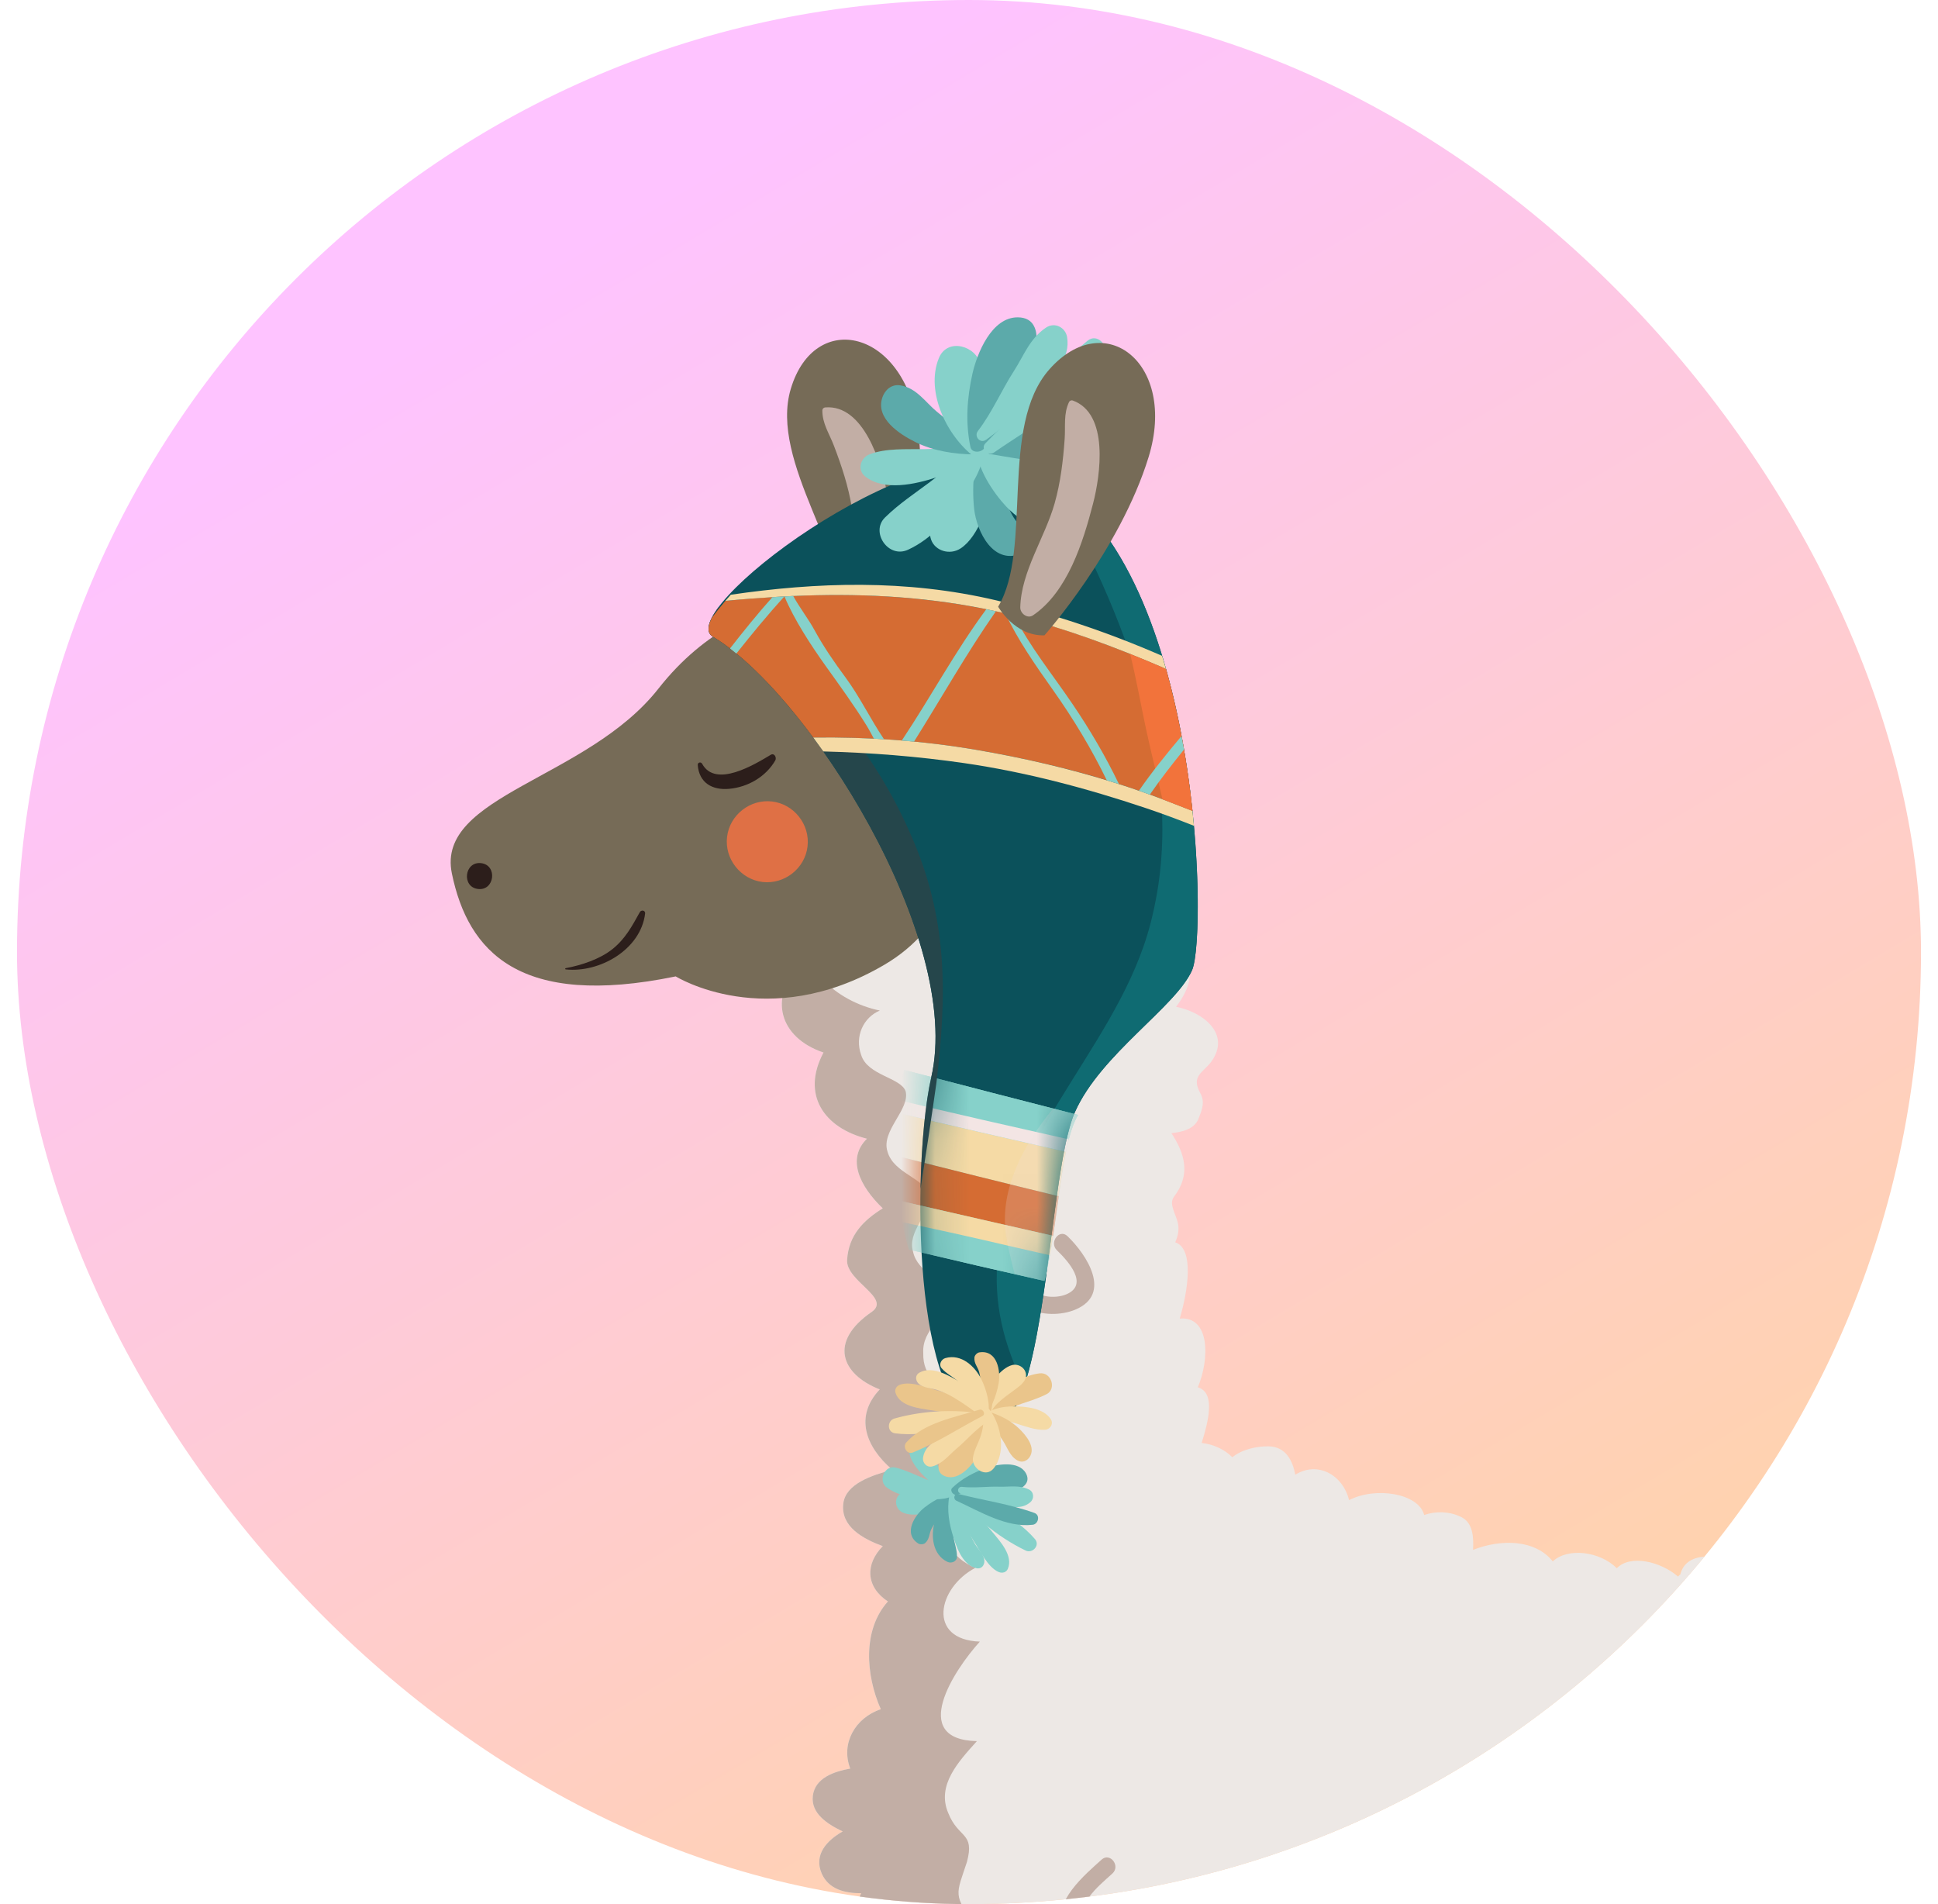 <svg width="57" height="56" viewBox="0 0 57 56" fill="none" xmlns="http://www.w3.org/2000/svg">
<g clip-path="url(#clip0_8064_848)">
<rect x="0.5" width="56" height="56" rx="28" fill="url(#paint0_linear_8064_848)"/>
<path d="M64.177 60.194C64.1 59.995 64.257 59.051 64.067 58.769C63.925 58.556 63.756 58.42 63.562 58.314C63.973 58.084 64.379 57.76 64.309 57.302C64.238 56.834 63.877 56.6 63.472 56.466C63.951 55.995 64.037 55.414 63.528 54.965C64.132 54.475 64.387 53.745 63.832 53.426C64.319 53.126 64.691 52.723 64.669 52.08C64.652 51.541 64.139 51.445 63.648 51.493C63.92 51.064 64.092 50.574 63.745 50.266C64.216 49.544 63.769 48.98 63.032 48.848C63.746 47.727 62.036 46.402 61.16 47.26C60.398 46.786 59.153 46.422 58.779 47.284C58.029 46.735 57.177 46.243 56.242 46.57C55.647 46.775 55.699 46.948 54.976 46.554C54.42 46.252 53.982 46.232 53.369 46.39C52.694 46.563 49.753 44.981 49.421 46.305C49.395 46.322 49.374 46.343 49.355 46.367C48.831 45.917 47.949 45.716 47.553 46.121C47.051 45.622 46.107 45.509 45.67 45.921C45.16 45.281 44.163 45.252 43.325 45.582C43.345 45.201 43.323 44.781 42.97 44.612C42.619 44.445 42.235 44.438 41.887 44.556C41.731 43.924 40.466 43.712 39.679 44.119C39.492 43.37 38.754 42.965 38.097 43.371C38.016 42.949 37.814 42.548 37.316 42.537C36.963 42.53 36.528 42.627 36.245 42.858C36.021 42.629 35.692 42.477 35.343 42.437C35.533 41.826 35.766 40.959 35.23 40.8C35.585 39.954 35.584 38.705 34.698 38.779C34.935 37.99 35.135 36.726 34.565 36.536C34.637 36.373 34.681 36.199 34.652 36.015C34.607 35.728 34.359 35.418 34.53 35.194C35.033 34.541 34.844 33.92 34.453 33.326C34.79 33.293 35.138 33.195 35.251 32.899C35.349 32.644 35.452 32.419 35.301 32.145C35.018 31.634 35.398 31.543 35.634 31.212C36.204 30.412 35.393 29.765 34.59 29.61C35.007 29.076 35.239 28.341 34.613 28.135C34.796 27.546 34.78 26.996 34.182 27.075C34.102 26.796 33.803 26.607 33.514 26.421C34.069 25.214 33.612 23.785 32.447 23.147C32.879 22.446 32.431 21.727 31.715 21.284C32.233 20.32 31.357 19.851 30.389 19.791C30.582 18.904 29.866 18.274 29.126 18.645C29.085 18.2 28.932 17.749 28.478 17.605C28.005 17.454 27.562 17.468 27.268 17.75C27.039 17.279 26.709 16.841 26.113 16.932C25.496 17.025 25.259 17.608 25.283 18.155C24.692 18.459 24.807 19.357 25.321 19.699C25.054 20.459 25.434 20.991 25.959 21.56C25.206 22.029 26.18 23.034 26.871 23.572C26.251 24.005 26.028 24.639 26.485 25.242C25.991 25.53 25.791 26.019 25.821 26.567C25.397 26.469 25.008 26.777 24.794 27.3C24.334 27.164 23.674 27.014 23.453 27.502C23.298 27.842 23.344 28.147 23.504 28.404C22.624 29.325 22.898 30.508 24.22 30.955C23.557 32.198 24.236 33.171 25.498 33.49C24.896 34.079 25.28 34.881 25.962 35.537C25.395 35.892 24.961 36.32 24.915 37.055C24.876 37.677 26.23 38.177 25.634 38.586C24.377 39.45 24.721 40.409 25.874 40.863C25.134 41.645 25.442 42.539 26.244 43.225C25.642 43.389 24.871 43.638 24.802 44.221C24.721 44.898 25.375 45.254 25.963 45.473C25.444 45.997 25.46 46.669 26.114 47.099C25.365 47.934 25.459 49.257 25.905 50.268C25.148 50.523 24.721 51.28 25.007 52.014C24.52 52.102 23.969 52.293 23.907 52.817C23.846 53.328 24.322 53.641 24.785 53.863C24.322 54.123 23.925 54.547 24.168 55.102C24.369 55.563 24.851 55.683 25.328 55.68C25.005 56.325 25.411 56.923 26.183 57.175C25.511 58.169 25.605 59.158 26.781 59.585C26.247 60.747 26.665 61.399 27.87 61.482C27.67 61.762 27.493 62.094 27.635 62.357C27.871 62.796 28.748 62.901 28.412 63.425C27.939 64.163 28.59 64.556 29.25 64.666C28.799 65.118 28.376 65.734 28.779 66.245C29.278 66.876 30.023 66.758 30.7 66.501C30.717 67.022 30.95 67.409 31.513 67.638C32.147 67.896 32.999 67.236 33.584 66.859C34.095 68.078 35.324 67.78 36.37 67.16C36.762 68.045 37.954 68.205 38.757 67.667C39.364 68.785 40.492 68.985 41.543 68.262C42.159 69.069 43.185 69.244 43.942 68.637C44.213 69.466 45.402 69.186 46.291 68.884C46.266 70.035 48.041 69.671 48.901 69.303C49.434 69.075 49.016 69.041 49.368 69.326C49.595 69.509 50.01 69.561 50.282 69.551C50.784 69.53 51.331 69.421 51.729 69.123C52.144 70.099 54.071 70.159 54.741 69.207C55.336 69.787 56.338 69.762 56.628 68.947C57.411 69.26 58.358 69.159 58.653 68.349C59.536 68.641 60.12 67.827 60.149 66.936C61.147 66.707 61.949 65.94 61.354 65.047C62.108 64.71 63.002 63.934 62.336 63.125C62.247 63.018 63.082 62.52 63.23 62.157C63.316 61.946 63.289 61.784 63.203 61.639C63.793 61.37 64.457 60.907 64.177 60.194Z" fill="#EDE8E5"/>
<path d="M35.852 58.005C35.771 58.601 34.681 59.945 34.54 58.625C34.52 58.461 34.327 58.356 34.18 58.426C32.954 59.016 33.214 57.374 33.501 56.708C33.609 56.452 33.305 56.271 33.101 56.406C32.923 56.529 32.736 56.638 32.539 56.731C31.799 56.499 31.629 56.186 32.032 55.793C32.221 55.53 32.481 55.315 32.718 55.1C32.964 54.875 32.646 54.467 32.398 54.693C31.946 55.104 30.912 55.958 31.28 56.694C31.65 57.436 32.243 57.411 32.833 57.144C32.634 58.186 32.904 59.396 34.083 59.023C34.468 60.537 36.196 59.312 36.367 58.067C36.412 57.735 35.898 57.674 35.852 58.005Z" fill="#C2AEA5"/>
<path d="M31.397 36.356C31.156 36.124 30.847 36.541 31.085 36.77C31.417 37.09 32.041 37.78 31.361 38.067C31.029 38.206 30.419 38.166 30.297 37.768C30.221 37.522 29.812 37.591 29.801 37.84C29.792 38.094 29.73 38.321 29.585 38.531C29.311 38.924 28.996 38.531 29.03 38.213C29.079 37.755 29.368 37.316 29.58 36.917C29.736 36.621 29.253 36.43 29.099 36.722C28.781 37.328 28.175 38.275 28.702 38.925C28.935 39.212 29.413 39.281 29.72 39.089C29.956 38.943 30.108 38.708 30.203 38.45C30.609 38.702 31.218 38.689 31.63 38.515C32.725 38.054 31.954 36.892 31.397 36.356Z" fill="#C2AEA5"/>
<path d="M30.714 25.717C30.836 24.854 30.088 24.226 29.38 23.891C29.075 23.748 28.883 24.23 29.183 24.371C29.515 24.528 29.793 24.737 30.027 25.018C30.204 25.232 30.256 25.473 30.167 25.738C30.001 26.224 29.552 25.938 29.335 25.785C29.114 25.624 28.862 25.854 28.942 26.095C29.178 26.814 28.772 27.605 27.975 27.072C27.698 26.886 27.384 27.299 27.663 27.485C28.717 28.191 29.541 27.44 29.513 26.434C30.047 26.588 30.614 26.427 30.714 25.717Z" fill="#C2AEA5"/>
<path d="M29.254 21.943C29.903 21.907 30.222 21.228 30.482 20.72C30.635 20.422 30.153 20.23 30.003 20.524C29.88 20.763 29.755 20.993 29.591 21.207C29.219 21.687 28.811 21.239 28.916 20.765C28.977 20.495 28.603 20.4 28.451 20.579C28.276 20.784 28.067 20.938 27.78 20.941C27.448 20.815 27.364 20.644 27.532 20.43C27.595 20.344 27.67 20.266 27.756 20.198C27.975 20.002 28.239 19.853 28.485 19.692C28.765 19.509 28.442 19.103 28.165 19.284C27.723 19.573 26.618 20.187 26.979 20.891C27.299 21.517 27.904 21.551 28.407 21.27C28.499 21.656 28.776 21.97 29.254 21.943Z" fill="#C2AEA5"/>
<path d="M31.588 64.471C31.498 64.134 31.136 63.894 31.174 63.573C31.148 63.243 31.493 63.088 31.524 62.832C31.559 61.987 30.339 62.364 30.167 61.626C29.985 60.951 31.16 60.96 30.785 60.263C30.435 59.374 29.238 59.556 29.19 58.311C29.162 57.459 29.37 57.353 28.738 56.626C27.994 55.753 28.131 55.705 28.439 54.762C28.675 53.877 28.194 54.081 27.892 53.327C27.533 52.501 28.204 51.797 28.732 51.207C26.713 51.162 28.069 49.105 28.819 48.28C27.26 48.225 27.572 46.696 28.686 46.111C27.196 45.476 27.959 44.001 28.467 43.018C27.373 42.887 27.39 41.649 28.24 41.097C27.627 40.764 27.135 40.508 27.155 39.794C27.11 39.07 27.865 38.769 27.805 38.174C27.802 37.652 26.982 37.423 26.857 36.821C26.668 36.211 27.38 35.709 27.314 35.178C27.246 34.648 26.281 34.533 26.1 33.859C25.912 33.249 26.768 32.633 26.637 32.095C26.49 31.686 25.518 31.635 25.328 31.026C25.132 30.48 25.394 29.923 25.877 29.72C24.587 29.457 23.358 28.366 23.841 27.192C23.675 27.232 23.535 27.323 23.454 27.502C23.299 27.842 23.345 28.147 23.505 28.404C22.625 29.325 22.898 30.508 24.221 30.955C23.558 32.198 24.238 33.171 25.499 33.49C24.897 34.079 25.281 34.881 25.963 35.537C25.396 35.892 24.962 36.32 24.915 37.055C24.877 37.677 26.231 38.177 25.635 38.586C24.378 39.45 24.722 40.409 25.875 40.863C25.134 41.645 25.443 42.539 26.244 43.225C25.643 43.389 24.872 43.638 24.803 44.221C24.722 44.898 25.376 45.254 25.964 45.473C25.445 45.997 25.461 46.669 26.115 47.099C25.366 47.934 25.46 49.257 25.906 50.268C25.149 50.523 24.722 51.28 25.008 52.014C24.521 52.102 23.97 52.293 23.907 52.817C23.847 53.328 24.323 53.641 24.786 53.863C24.323 54.123 23.926 54.547 24.169 55.102C24.37 55.563 24.852 55.683 25.329 55.68C25.006 56.325 25.412 56.923 26.183 57.175C25.512 58.169 25.606 59.158 26.782 59.585C26.248 60.747 26.666 61.399 27.871 61.482C27.671 61.762 27.494 62.094 27.636 62.357C27.872 62.796 28.749 62.901 28.413 63.425C27.939 64.163 28.591 64.556 29.25 64.666C28.8 65.118 28.377 65.734 28.78 66.245C29.166 66.734 29.701 66.771 30.238 66.645C30.287 66.388 30.368 66.136 30.504 65.908C30.91 65.238 31.691 65.266 31.588 64.471Z" fill="#C2AEA5"/>
<path d="M23.259 11.434C22.613 13.585 25.041 16.42 24.829 18.407C24.829 18.407 25.644 18.991 26.42 18.596C26.42 18.596 27.38 15.394 26.989 12.548C26.598 9.704 23.964 9.084 23.259 11.434Z" fill="#766B57"/>
<path d="M24.187 12.062C24.181 12.454 24.392 12.752 24.53 13.116C24.759 13.719 24.953 14.303 25.057 14.945C25.224 15.974 25.006 17.181 25.43 18.151C25.5 18.313 25.766 18.374 25.868 18.203C26.499 17.148 26.297 15.63 26.086 14.483C25.929 13.629 25.401 11.88 24.264 11.983C24.228 11.987 24.188 12.024 24.187 12.062Z" fill="#C2AEA5"/>
<path d="M25.891 17.679C25.891 17.679 22.123 16.743 19.366 20.252C17.269 22.923 12.818 23.387 13.29 25.687C13.765 27.988 15.274 29.664 19.874 28.716C19.874 28.716 22.564 30.393 26.004 28.378C29.794 26.158 28.093 20.72 25.891 17.679Z" fill="#766B57"/>
<path d="M22.802 22.365C22.849 22.284 22.778 22.136 22.67 22.198C22.187 22.488 21.046 23.184 20.651 22.463C20.615 22.395 20.515 22.422 20.522 22.501C20.563 23.025 20.95 23.244 21.443 23.2C22.001 23.149 22.522 22.846 22.802 22.365Z" fill="#2C1E1B"/>
<path d="M14.15 25.385C13.659 25.327 13.569 26.087 14.059 26.145C14.549 26.204 14.64 25.444 14.15 25.385Z" fill="#2C1E1B"/>
<path d="M18.817 26.828C18.59 27.239 18.39 27.611 18.015 27.912C17.64 28.211 17.103 28.387 16.638 28.474C16.618 28.478 16.617 28.507 16.639 28.51C17.628 28.617 18.844 27.933 18.974 26.869C18.986 26.77 18.859 26.751 18.817 26.828Z" fill="#2C1E1B"/>
<path d="M22.709 23.572C22.064 23.494 21.46 23.968 21.384 24.614C21.307 25.259 21.782 25.862 22.427 25.939C23.072 26.015 23.675 25.542 23.751 24.896C23.828 24.25 23.354 23.648 22.709 23.572Z" fill="#DF7045"/>
<path d="M29.937 13.697C35.338 15.492 35.533 27.448 35.062 28.53C34.59 29.611 32.373 31 31.617 32.703C30.74 34.679 30.821 42.937 28.781 41.94C26.742 40.943 26.883 33.863 27.389 31.693C28.341 27.593 23.746 20.375 20.97 18.727C19.795 18.03 26.784 12.649 29.937 13.697Z" fill="#0B515B"/>
<path d="M33.918 26.826C34.896 22.57 33.059 18.017 30.892 14.149C35.359 16.947 35.504 27.516 35.062 28.53C34.59 29.611 32.373 31 31.617 32.703C31.002 34.089 30.857 38.556 30.123 40.764C29.534 39.573 29.189 38.301 29.358 36.894C29.815 33.058 33.126 30.505 33.918 26.826Z" fill="#0F6B72"/>
<mask id="mask0_8064_848" style="mask-type:luminance" maskUnits="userSpaceOnUse" x="20" y="13" width="16" height="30">
<path d="M29.937 13.697C35.338 15.492 35.533 27.448 35.062 28.53C34.59 29.611 32.373 31 31.617 32.703C30.74 34.679 30.821 42.937 28.781 41.94C26.742 40.943 26.883 33.863 27.389 31.693C28.341 27.593 23.746 20.375 20.97 18.727C19.795 18.03 26.784 12.649 29.937 13.697Z" fill="white"/>
</mask>
<g mask="url(#mask0_8064_848)">
<path d="M26.524 31.736C26.551 31.648 26.571 31.558 26.587 31.466C28.298 31.914 30.005 32.354 31.709 32.79C31.599 32.972 31.51 33.218 31.435 33.509C31.405 33.624 31.378 33.747 31.351 33.874C31.27 34.268 31.203 34.714 31.139 35.182C31.085 35.563 31.033 35.957 30.973 36.346C30.944 36.538 30.913 36.729 30.879 36.917C30.832 37.178 30.779 37.432 30.721 37.673C29.391 37.373 28.062 37.066 26.733 36.75C26.657 36.486 26.591 36.216 26.538 35.943C26.496 35.732 26.46 35.52 26.431 35.308C26.368 34.856 26.333 34.408 26.321 33.982C26.308 33.523 26.319 33.093 26.353 32.714C26.365 32.586 26.379 32.463 26.396 32.347C26.43 32.11 26.472 31.902 26.524 31.736Z" fill="#86D1CA"/>
<path d="M31.139 35.182C29.538 34.793 27.931 34.394 26.321 33.982C26.308 33.523 26.32 33.093 26.353 32.715C28.023 33.119 29.687 33.498 31.351 33.874C31.27 34.268 31.204 34.714 31.139 35.182Z" fill="#F5DAA5"/>
<path d="M28.9 36.462C29.561 36.617 30.22 36.767 30.879 36.917C30.833 37.178 30.78 37.432 30.721 37.673C29.392 37.373 28.062 37.066 26.733 36.75C26.657 36.486 26.592 36.216 26.538 35.943C27.334 36.113 28.125 36.283 28.9 36.462Z" fill="#86D1CA"/>
<path d="M31.435 33.509C29.759 33.132 28.079 32.753 26.396 32.348C26.43 32.11 26.472 31.902 26.524 31.736C26.551 31.648 26.571 31.558 26.587 31.466C28.298 31.914 30.005 32.354 31.709 32.79C31.6 32.972 31.51 33.218 31.435 33.509Z" fill="#86D1CA"/>
<path d="M30.974 36.346C30.472 36.232 29.97 36.119 29.467 36.004C28.453 35.771 27.442 35.538 26.431 35.308C26.369 34.857 26.334 34.408 26.321 33.982C27.932 34.394 29.538 34.793 31.139 35.182C31.085 35.563 31.033 35.957 30.974 36.346Z" fill="#D56C33"/>
<path d="M26.353 32.714C26.365 32.586 26.379 32.463 26.396 32.347C28.079 32.753 29.76 33.132 31.435 33.509C31.405 33.624 31.378 33.746 31.351 33.874C29.687 33.498 28.023 33.119 26.353 32.714Z" fill="#F3E5E4"/>
<path d="M30.974 36.346C30.944 36.538 30.913 36.729 30.879 36.917C30.22 36.767 29.561 36.617 28.9 36.462C28.125 36.283 27.334 36.113 26.538 35.943C26.496 35.732 26.46 35.52 26.431 35.308C27.442 35.538 28.452 35.77 29.467 36.003C29.97 36.119 30.472 36.232 30.974 36.346Z" fill="#F5DAA5"/>
<path opacity="0.2" d="M30.976 32.601C31.219 32.663 31.465 32.728 31.709 32.79C31.599 32.972 31.51 33.217 31.435 33.509C31.405 33.624 31.378 33.746 31.351 33.874C31.27 34.267 31.204 34.714 31.139 35.182C31.085 35.563 31.033 35.957 30.973 36.346C30.944 36.538 30.913 36.729 30.879 36.917C30.832 37.178 30.78 37.432 30.721 37.673C30.429 37.606 30.136 37.536 29.843 37.47C29.734 37.049 29.626 36.619 29.575 36.197C29.436 34.975 30.074 33.691 30.976 32.601Z" fill="#F3E5E4"/>
</g>
<path d="M26.767 24.5C27.885 26.991 27.855 29.227 27.542 31.843C27.395 32.886 27.235 33.926 27.074 34.968C27.099 33.61 27.225 32.395 27.388 31.693C28.341 27.593 23.746 20.375 20.97 18.727C20.739 18.591 20.826 18.273 21.132 17.861C23.535 19.634 25.54 21.699 26.767 24.5Z" fill="#25464B"/>
<path d="M28.186 43.857C28.384 43.99 28.197 44.373 28.15 44.52C28.086 44.725 28.024 44.931 28.041 45.154C28.059 45.372 28.153 45.569 28.146 45.79C28.142 45.927 27.978 45.989 27.866 45.935C27.424 45.722 27.376 45.168 27.489 44.763C27.573 44.461 27.777 44.01 28.059 43.848C28.103 43.824 28.141 43.827 28.186 43.857Z" fill="#5CAAAA"/>
<path d="M28.176 43.773C28.188 44.087 27.934 44.242 27.691 44.36C27.409 44.495 26.852 44.632 26.54 44.478C26.356 44.388 26.297 44.143 26.419 43.991C26.554 43.822 26.823 43.873 27.016 43.889C27.299 43.91 27.881 44.004 28.06 43.735C28.089 43.688 28.175 43.717 28.176 43.773Z" fill="#86D1CA"/>
<path d="M28.038 43.867C28.041 43.869 28.044 43.874 28.047 43.876C28.073 43.9 28.098 43.942 28.088 43.979C28.016 44.261 27.833 44.436 27.639 44.633C27.542 44.732 27.46 44.839 27.396 44.964C27.322 45.115 27.345 45.257 27.213 45.38C27.166 45.423 27.061 45.43 27.005 45.393C26.553 45.099 26.907 44.555 27.195 44.332C27.349 44.212 27.529 44.102 27.706 44.02C27.776 43.987 27.948 43.782 28.038 43.867Z" fill="#5CAAAA"/>
<path d="M28.206 43.888C28.276 44.235 28.346 44.578 28.456 44.918C28.51 45.087 28.585 45.252 28.675 45.406C28.763 45.555 28.893 45.665 28.942 45.837C28.987 45.989 28.891 46.16 28.717 46.121C28.295 46.03 28.11 45.451 28.003 45.084C27.886 44.681 27.837 44.23 27.964 43.84C28.007 43.712 28.183 43.773 28.206 43.888Z" fill="#86D1CA"/>
<path d="M28.169 43.847C28.526 44.241 28.851 44.654 29.19 45.06C29.429 45.345 29.804 45.759 29.642 46.14C29.597 46.246 29.48 46.276 29.376 46.234C29.048 46.096 28.823 45.599 28.631 45.31C28.352 44.888 28.197 44.396 28.011 43.932C27.966 43.822 28.1 43.771 28.169 43.847Z" fill="#86D1CA"/>
<path d="M28.076 43.667C28.86 44.204 29.796 44.521 30.438 45.262C30.601 45.449 30.365 45.699 30.165 45.601C29.313 45.189 28.544 44.538 27.96 43.777C27.897 43.694 28.001 43.616 28.076 43.667Z" fill="#86D1CA"/>
<path d="M28.175 43.865C27.983 44.113 27.585 44.098 27.294 44.09C26.892 44.078 26.434 43.996 26.09 43.754C25.805 43.555 26.023 43.079 26.34 43.161C26.942 43.316 27.449 43.703 28.085 43.701C28.169 43.701 28.23 43.797 28.175 43.865Z" fill="#86D1CA"/>
<path d="M28.24 43.916C27.898 43.959 27.575 43.772 27.316 43.544C27.042 43.3 26.69 42.927 26.74 42.536C26.763 42.372 26.955 42.31 27.083 42.415C27.521 42.77 27.658 43.56 28.24 43.751C28.327 43.779 28.336 43.904 28.24 43.916Z" fill="#86D1CA"/>
<path d="M27.939 43.874C27.775 43.592 27.651 43.275 27.623 42.952C27.599 42.655 27.617 42.188 27.961 42.11C28.086 42.081 28.222 42.124 28.276 42.262C28.372 42.506 28.252 42.749 28.216 42.988C28.175 43.251 28.148 43.516 28.183 43.786C28.2 43.917 28.014 44.004 27.939 43.874Z" fill="#86D1CA"/>
<path d="M27.9 43.956C27.935 43.373 28.38 42.662 28.962 42.566C29.326 42.506 29.438 43.001 29.215 43.198C29.05 43.342 28.838 43.405 28.647 43.509C28.428 43.633 28.226 43.799 28.109 44.027C28.051 44.137 27.892 44.082 27.9 43.956Z" fill="#86D1CA"/>
<path d="M28.008 43.758C28.3 43.48 28.647 43.297 29.029 43.167C29.34 43.06 29.959 42.956 30.171 43.324C30.233 43.435 30.242 43.545 30.169 43.645C29.979 43.906 29.592 43.812 29.305 43.813C28.898 43.812 28.529 43.803 28.15 43.956C28.047 43.997 27.921 43.842 28.008 43.758Z" fill="#5CAAAA"/>
<path d="M28.289 43.728C28.662 43.77 29.031 43.712 29.404 43.724C29.7 43.732 29.974 43.669 30.259 43.804C30.419 43.879 30.419 44.08 30.305 44.179C30.05 44.401 29.723 44.318 29.404 44.26C29.015 44.191 28.604 44.079 28.237 43.916C28.128 43.867 28.183 43.716 28.289 43.728Z" fill="#86D1CA"/>
<path d="M28.184 43.937C28.923 44.124 29.703 44.237 30.423 44.495C30.606 44.561 30.537 44.824 30.376 44.843C29.604 44.935 28.832 44.458 28.13 44.136C28.021 44.086 28.067 43.906 28.184 43.937Z" fill="#5CAAAA"/>
<path d="M28.964 41.703C28.437 41.646 27.918 41.554 27.394 41.476C27.027 41.42 26.471 41.361 26.34 40.968C26.303 40.859 26.37 40.759 26.477 40.722C26.812 40.607 27.312 40.829 27.646 40.916C28.137 41.046 28.579 41.311 29.026 41.534C29.132 41.586 29.067 41.714 28.964 41.703Z" fill="#EAC58B"/>
<path d="M28.947 41.692C28.926 41.381 29.234 41.127 29.457 40.94C29.765 40.681 30.163 40.439 30.58 40.39C30.925 40.35 31.078 40.85 30.787 41C30.233 41.284 29.598 41.332 29.124 41.756C29.061 41.812 28.952 41.78 28.947 41.692Z" fill="#EAC58B"/>
<path d="M29.144 41.663C29.11 42.066 28.974 42.431 28.774 42.783C28.612 43.069 28.221 43.559 27.815 43.423C27.696 43.383 27.616 43.307 27.604 43.184C27.573 42.863 27.924 42.675 28.139 42.484C28.443 42.214 28.725 41.975 28.906 41.609C28.956 41.509 29.153 41.542 29.144 41.663Z" fill="#EAC58B"/>
<path d="M29.008 41.763C28.789 41.536 28.877 41.251 28.982 41.001C29.102 40.714 29.427 40.241 29.761 40.149C29.959 40.094 30.167 40.237 30.177 40.432C30.188 40.648 29.953 40.789 29.8 40.906C29.573 41.078 29.075 41.394 29.121 41.715C29.128 41.768 29.047 41.804 29.008 41.763Z" fill="#F5DAA5"/>
<path d="M29.049 41.601C29.045 41.6 29.04 41.6 29.037 41.6C28.999 41.599 28.956 41.585 28.939 41.551C28.803 41.292 28.825 41.039 28.838 40.762C28.845 40.625 28.835 40.49 28.799 40.354C28.755 40.193 28.644 40.103 28.66 39.922C28.666 39.858 28.74 39.782 28.806 39.773C29.34 39.693 29.436 40.335 29.37 40.692C29.335 40.886 29.274 41.086 29.195 41.266C29.165 41.337 29.173 41.605 29.049 41.601Z" fill="#EAC58B"/>
<path d="M28.946 41.707C28.709 41.739 28.594 41.329 28.532 41.188C28.444 40.991 28.352 40.796 28.192 40.642C28.034 40.49 27.832 40.405 27.691 40.236C27.604 40.131 27.684 39.976 27.804 39.942C28.275 39.806 28.679 40.188 28.864 40.565C29.002 40.847 29.151 41.32 29.046 41.628C29.03 41.676 28.998 41.699 28.946 41.707Z" fill="#F5DAA5"/>
<path d="M28.911 41.697C28.626 41.484 28.346 41.274 28.038 41.093C27.884 41.003 27.72 40.93 27.551 40.875C27.384 40.822 27.215 40.825 27.064 40.731C26.93 40.646 26.889 40.456 27.044 40.368C27.419 40.155 27.942 40.466 28.267 40.669C28.623 40.893 28.959 41.197 29.122 41.573C29.176 41.696 29.003 41.767 28.911 41.697Z" fill="#F5DAA5"/>
<path d="M29.154 41.775C28.211 41.895 27.302 42.281 26.329 42.154C26.081 42.122 26.092 41.779 26.306 41.719C27.219 41.462 28.225 41.436 29.168 41.617C29.27 41.636 29.243 41.763 29.154 41.775Z" fill="#F5DAA5"/>
<path d="M28.865 41.698C29.092 41.438 29.458 41.364 29.803 41.362C30.17 41.362 30.681 41.407 30.902 41.732C30.996 41.87 30.893 42.043 30.728 42.05C30.163 42.077 29.535 41.576 28.976 41.821C28.891 41.858 28.801 41.771 28.865 41.698Z" fill="#F5DAA5"/>
<path d="M29.118 41.529C29.429 41.632 29.733 41.784 29.966 42.008C30.182 42.214 30.48 42.576 30.276 42.862C30.201 42.966 30.072 43.025 29.94 42.959C29.704 42.84 29.633 42.577 29.501 42.376C29.356 42.151 29.2 41.936 28.995 41.757C28.895 41.671 28.977 41.482 29.118 41.529Z" fill="#EAC58B"/>
<path d="M29.094 41.443C29.454 41.902 29.595 42.727 29.224 43.187C28.992 43.474 28.578 43.18 28.615 42.882C28.643 42.665 28.758 42.477 28.831 42.271C28.915 42.035 28.954 41.775 28.89 41.528C28.859 41.408 29.015 41.343 29.094 41.443Z" fill="#F5DAA5"/>
<path d="M28.954 41.872C28.648 42.088 28.41 42.375 28.123 42.614C27.897 42.806 27.734 43.036 27.431 43.125C27.262 43.175 27.128 43.025 27.148 42.875C27.192 42.539 27.49 42.384 27.767 42.214C28.103 42.008 28.485 41.819 28.866 41.697C28.982 41.659 29.04 41.81 28.954 41.872Z" fill="#F5DAA5"/>
<path d="M28.893 41.646C28.218 41.996 27.559 42.431 26.85 42.717C26.669 42.789 26.545 42.547 26.653 42.425C27.169 41.843 28.064 41.687 28.803 41.461C28.916 41.426 29 41.591 28.893 41.646Z" fill="#EAC58B"/>
<path d="M28.734 22.056C27.106 21.778 25.498 21.669 23.919 21.692C22.909 20.329 21.849 19.249 20.97 18.727C20.8 18.628 20.805 18.427 20.939 18.165C21.066 17.997 21.197 17.832 21.334 17.672C23.812 17.431 26.33 17.384 28.949 17.904C30.73 18.257 32.513 18.903 34.204 19.634C34.235 19.647 34.264 19.663 34.294 19.676C34.687 21.069 34.933 22.526 35.073 23.85C34.783 23.736 34.495 23.623 34.211 23.514C32.425 22.832 30.575 22.371 28.734 22.056Z" fill="#D56C33"/>
<path d="M34.204 19.634C32.792 19.024 31.315 18.475 29.83 18.105C29.83 18.104 29.83 18.104 29.83 18.104C29.823 18.102 29.816 18.101 29.808 18.098C29.561 18.037 29.312 17.98 29.063 17.929C29.044 17.925 29.027 17.921 29.008 17.917C28.988 17.912 28.969 17.907 28.949 17.904C27.03 17.522 25.166 17.448 23.331 17.529C23.332 17.528 23.331 17.528 23.331 17.528C23.311 17.529 23.291 17.53 23.271 17.531C23.185 17.535 23.099 17.54 23.013 17.545C22.916 17.55 22.817 17.555 22.719 17.561C22.718 17.561 22.718 17.563 22.717 17.563C22.255 17.592 21.793 17.627 21.334 17.672C21.387 17.611 21.441 17.551 21.494 17.491C24.008 17.124 26.632 17.027 29.308 17.658C30.954 18.046 32.605 18.6 34.179 19.289C34.218 19.417 34.257 19.546 34.294 19.676C34.263 19.663 34.234 19.647 34.204 19.634Z" fill="#F5DAA5"/>
<path d="M28.364 22.444C26.971 22.242 25.587 22.135 24.215 22.1C24.117 21.962 24.018 21.825 23.919 21.691C25.498 21.669 27.106 21.778 28.734 22.056C30.096 22.289 31.463 22.604 32.806 23.027C32.834 23.036 32.862 23.044 32.889 23.053C33.333 23.195 33.773 23.347 34.21 23.514C34.495 23.623 34.783 23.735 35.073 23.849C35.089 23.998 35.102 24.142 35.115 24.287C34.649 24.102 34.181 23.928 33.709 23.769C31.95 23.178 30.164 22.706 28.364 22.444Z" fill="#F5DAA5"/>
<path d="M24.874 19.932C25.29 20.497 25.604 21.154 26.001 21.742C25.901 21.736 25.801 21.728 25.702 21.724C25.633 21.595 25.565 21.463 25.483 21.331C25.114 20.736 24.7 20.166 24.286 19.588C23.858 18.989 23.354 18.219 23.072 17.541C23.138 17.538 23.205 17.534 23.271 17.531C23.291 17.53 23.312 17.529 23.331 17.529C23.516 17.871 23.778 18.202 23.961 18.541C24.227 19.027 24.535 19.474 24.874 19.932Z" fill="#86D1CA"/>
<path d="M23.013 17.545C23.033 17.544 23.052 17.543 23.072 17.541C22.575 18.083 22.112 18.649 21.658 19.221C21.596 19.17 21.532 19.118 21.471 19.071C21.871 18.559 22.28 18.053 22.717 17.563C22.816 17.557 22.915 17.55 23.013 17.545Z" fill="#86D1CA"/>
<path d="M33.24 19.233C33.564 19.364 33.887 19.497 34.204 19.634C34.235 19.647 34.263 19.663 34.294 19.676C34.687 21.069 34.933 22.526 35.073 23.849C34.783 23.735 34.495 23.623 34.211 23.514C34.203 23.512 34.197 23.51 34.19 23.508C34.035 22.83 33.862 22.156 33.718 21.492C33.562 20.765 33.426 19.993 33.24 19.233Z" fill="#F2733B"/>
<path d="M26.884 21.81C26.764 21.799 26.643 21.789 26.523 21.779C27.371 20.507 28.098 19.147 29.009 17.917C29.027 17.921 29.045 17.925 29.063 17.929C29.139 17.945 29.215 17.963 29.29 17.979C28.428 19.212 27.685 20.534 26.884 21.81Z" fill="#86D1CA"/>
<path d="M33.498 23.255C33.879 22.703 34.31 22.171 34.751 21.647C34.776 21.78 34.801 21.913 34.823 22.046C34.473 22.479 34.13 22.918 33.817 23.371C33.711 23.332 33.605 23.292 33.498 23.255Z" fill="#86D1CA"/>
<path d="M30.972 20.296C30.446 19.554 29.938 18.823 29.567 18.039C29.648 18.058 29.727 18.079 29.808 18.098C29.816 18.101 29.823 18.102 29.83 18.105C30.278 19.002 30.946 19.823 31.529 20.683C32.052 21.451 32.519 22.247 32.91 23.06C32.904 23.057 32.896 23.055 32.889 23.053C32.862 23.044 32.834 23.036 32.806 23.027C32.721 23.001 32.636 22.975 32.552 22.948C32.111 22.038 31.576 21.149 30.972 20.296Z" fill="#86D1CA"/>
<path d="M28.726 12.894C29.224 13.168 29.22 13.712 29.167 14.207C29.108 14.774 28.789 15.78 28.253 16.129C27.936 16.336 27.502 16.203 27.385 15.87C27.251 15.499 27.587 15.122 27.794 14.832C28.099 14.406 28.8 13.577 28.553 13.042C28.513 12.954 28.636 12.845 28.726 12.894Z" fill="#86D1CA"/>
<path d="M28.738 13.201C28.746 13.199 28.755 13.195 28.761 13.194C28.824 13.175 28.911 13.176 28.958 13.224C29.328 13.6 29.422 14.054 29.54 14.542C29.601 14.786 29.686 15.016 29.82 15.23C29.982 15.49 30.222 15.583 30.287 15.908C30.31 16.02 30.22 16.193 30.109 16.247C29.223 16.687 28.722 15.622 28.651 14.962C28.613 14.607 28.615 14.222 28.656 13.865C28.675 13.724 28.52 13.263 28.738 13.201Z" fill="#5CAAAA"/>
<path d="M28.864 12.959C29.256 12.771 29.67 13.419 29.854 13.63C30.107 13.923 30.368 14.209 30.73 14.389C31.082 14.564 31.479 14.598 31.811 14.816C32.017 14.95 31.959 15.263 31.767 15.391C31.018 15.891 30.117 15.453 29.596 14.899C29.21 14.486 28.708 13.745 28.73 13.151C28.732 13.058 28.776 12.999 28.864 12.959Z" fill="#86D1CA"/>
<path d="M28.929 12.956C29.534 13.166 30.131 13.376 30.761 13.518C31.074 13.588 31.399 13.624 31.725 13.624C32.039 13.624 32.333 13.521 32.643 13.602C32.922 13.674 33.091 13.983 32.867 14.223C32.323 14.804 31.253 14.556 30.584 14.385C29.851 14.197 29.106 13.855 28.626 13.292C28.468 13.106 28.731 12.886 28.929 12.956Z" fill="#86D1CA"/>
<path d="M28.835 12.974C29.78 12.777 30.731 12.648 31.682 12.489C32.348 12.378 33.346 12.171 33.782 12.78C33.901 12.949 33.836 13.163 33.671 13.285C33.147 13.676 32.161 13.57 31.535 13.603C30.612 13.652 29.706 13.44 28.812 13.305C28.599 13.273 28.648 13.013 28.835 12.974Z" fill="#5CAAAA"/>
<path d="M28.466 12.955C30.043 12.216 31.426 11.034 33.182 10.709C33.63 10.626 33.791 11.23 33.449 11.455C31.994 12.414 30.258 13.026 28.525 13.239C28.336 13.263 28.316 13.025 28.466 12.955Z" fill="#5CAAAA"/>
<path d="M28.87 12.983C29.066 13.515 28.661 14.13 28.372 14.581C27.97 15.204 27.404 15.85 26.704 16.169C26.124 16.434 25.596 15.647 26.027 15.222C26.843 14.417 27.924 13.977 28.527 12.972C28.607 12.84 28.813 12.832 28.87 12.983Z" fill="#86D1CA"/>
<path d="M29.008 12.928C28.747 13.506 28.149 13.844 27.549 14.038C26.913 14.245 25.999 14.453 25.444 14.01C25.209 13.823 25.299 13.464 25.584 13.358C26.551 12.997 27.903 13.514 28.751 12.775C28.877 12.662 29.079 12.765 29.008 12.928Z" fill="#86D1CA"/>
<path d="M28.655 13.364C28.063 13.358 27.454 13.263 26.931 13.005C26.45 12.768 25.744 12.305 25.951 11.691C26.027 11.467 26.222 11.291 26.483 11.334C26.956 11.41 27.215 11.826 27.55 12.104C27.919 12.412 28.302 12.702 28.752 12.896C28.97 12.991 28.925 13.366 28.655 13.364Z" fill="#5CAAAA"/>
<path d="M28.743 13.501C27.878 12.902 27.204 11.544 27.612 10.536C27.866 9.906 28.74 10.186 28.829 10.724C28.894 11.118 28.788 11.509 28.769 11.908C28.747 12.367 28.815 12.841 29.053 13.237C29.168 13.428 28.932 13.63 28.743 13.501Z" fill="#86D1CA"/>
<path d="M28.542 13.146C28.392 12.426 28.441 11.71 28.602 10.987C28.737 10.397 29.163 9.325 29.938 9.333C30.168 9.335 30.345 9.424 30.431 9.632C30.652 10.172 30.138 10.699 29.864 11.151C29.474 11.791 29.108 12.366 28.981 13.105C28.948 13.308 28.589 13.362 28.542 13.146Z" fill="#5CAAAA"/>
<path d="M28.762 12.675C29.183 12.126 29.449 11.49 29.819 10.915C30.116 10.453 30.284 9.962 30.76 9.638C31.031 9.455 31.343 9.642 31.385 9.914C31.484 10.522 31.045 10.961 30.652 11.411C30.171 11.96 29.607 12.505 29.005 12.932C28.824 13.06 28.642 12.83 28.762 12.675Z" fill="#86D1CA"/>
<path d="M28.985 13.035C29.98 12.044 30.898 10.916 31.985 10.022C32.263 9.794 32.603 10.147 32.479 10.418C31.884 11.723 30.407 12.495 29.24 13.305C29.061 13.431 28.828 13.191 28.985 13.035Z" fill="#86D1CA"/>
<path d="M30.868 10.858C29.376 12.536 30.384 16.129 29.357 17.843C29.357 17.843 29.848 18.716 30.72 18.685C30.72 18.685 32.939 16.185 33.783 13.44C34.627 10.694 32.498 9.024 30.868 10.858Z" fill="#766B57"/>
<path d="M31.445 11.818C31.274 12.171 31.342 12.531 31.313 12.919C31.266 13.562 31.195 14.174 31.02 14.799C30.737 15.804 30.032 16.806 30.008 17.865C30.004 18.041 30.219 18.207 30.383 18.097C31.401 17.405 31.856 15.943 32.148 14.813C32.366 13.974 32.625 12.164 31.549 11.778C31.513 11.766 31.462 11.784 31.445 11.818Z" fill="#C2AEA5"/>
</g>
<defs>
<linearGradient id="paint0_linear_8064_848" x1="12.633" y1="3.578" x2="42.189" y2="53.044" gradientUnits="userSpaceOnUse">
<stop offset="0.092" stop-color="#FEC3FF"/>
<stop offset="1" stop-color="#FFD3AB"/>
</linearGradient>
<clipPath id="clip0_8064_848">
<rect x="0.5" width="56" height="56" rx="28" fill="white"/>
</clipPath>
</defs>
</svg>

